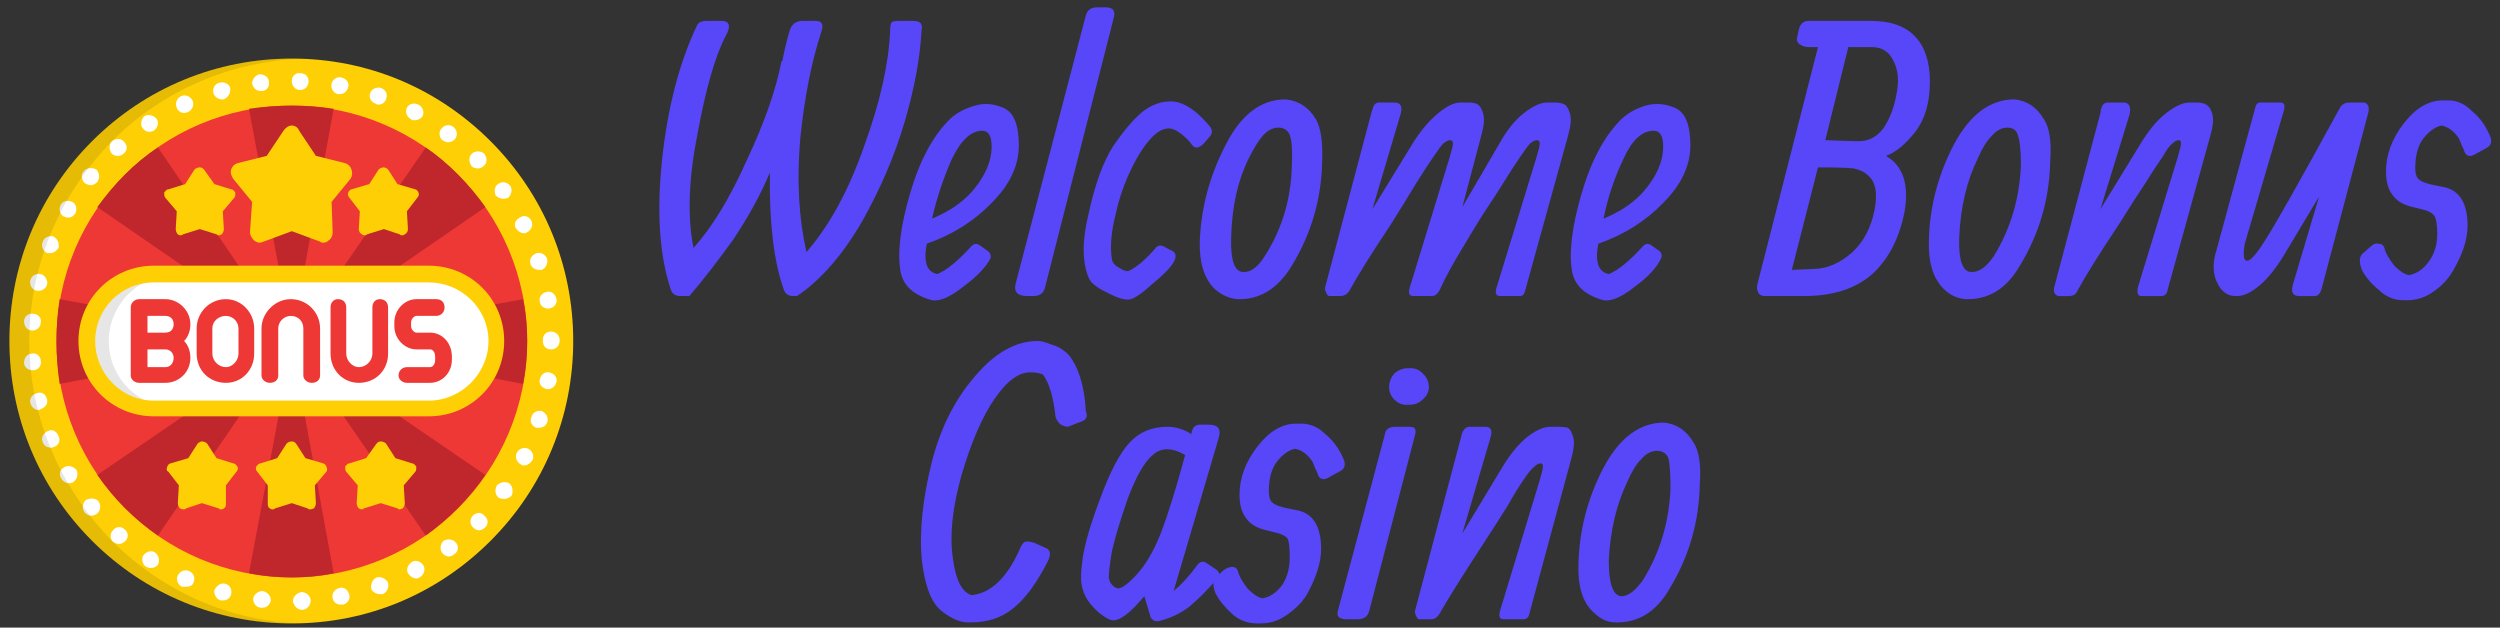 <svg version="1.2" xmlns="http://www.w3.org/2000/svg" viewBox="0 0 239 60" width="239" height="60">
	<rect x="0" y="0" width="239" height="60" fill="#333333" stroke="none"/>
	<title>svgexport-13</title>
	<style>
		.s0 { fill: #fecf05 } 
		.s1 { fill: #ee3835 } 
		.s2 { fill: #c0272d } 
		.s3 { fill: #ffffff } 
		.s4 { opacity: .1;fill: #000000 } 
		.s5 { fill: #5846f9 } 
	</style>
	<g>
		<g>
			<g id="uf3k07d60f_48033">
				<path class="s0" d="m27.9 59.6c-7.2 0-14-2.8-19.1-7.9-5.1-5.1-7.9-11.9-7.9-19.1 0-7.2 2.8-14 7.9-19.1 5.1-5.1 11.9-7.9 19.1-7.9 7.2 0 13.9 2.8 19 7.9 5.1 5.1 7.9 11.9 7.9 19.1 0 7.2-2.8 14-7.9 19.1-5.1 5.1-11.8 7.9-19 7.9z"/>
				<path class="s1" d="m5.4 32.6c0-12.4 10-22.5 22.5-22.5 12.4 0 22.5 10.1 22.5 22.5 0 12.5-10.1 22.6-22.5 22.6-12.5 0-22.5-10.1-22.5-22.6z"/>
				<g>
					<path class="s2" d="m50 36.7q0.4-2 0.4-4.1 0-2.1-0.4-4l-21.8 4z"/>
					<path class="s2" d="m40.7 14.1l-12.6 18.3 18.3-12.6c-1.6-2.2-3.5-4.2-5.7-5.7z"/>
					<path class="s2" d="m27.9 32.3l4-21.9q-1.9-0.3-4-0.3-2.1 0-4.1 0.3z"/>
					<path class="s2" d="m9.3 19.8l18.3 12.6-12.5-18.3c-2.3 1.5-4.2 3.5-5.8 5.7z"/>
					<path class="s2" d="m5.7 28.6q-0.3 1.9-0.3 4 0 2.1 0.3 4.1l21.8-4.1z"/>
					<path class="s2" d="m15.1 51.2l12.5-18.3-18.3 12.5c1.6 2.3 3.5 4.2 5.8 5.8z"/>
					<path class="s2" d="m27.9 55.2q2.1 0 4-0.4l-4-21.8-4.1 21.8q2 0.4 4.1 0.4z"/>
					<path class="s2" d="m46.4 45.4l-18.3-12.5 12.6 18.3c2.2-1.6 4.1-3.5 5.7-5.8z"/>
				</g>
				<g>
					<path class="s3" d="m28 57.5c0-0.5 0.4-0.8 0.8-0.9 0.5 0 0.9 0.4 0.9 0.8 0 0.5-0.4 0.9-0.8 0.9q0 0 0 0c-0.5 0-0.8-0.4-0.9-0.8zm-3 0.6c-0.5 0-0.8-0.4-0.8-0.9 0.1-0.4 0.5-0.7 0.9-0.7 0.5 0.1 0.8 0.5 0.8 0.9-0.1 0.4-0.4 0.7-0.8 0.7q-0.1 0-0.1 0zm6.8-0.9c-0.1-0.5 0.2-0.9 0.7-1 0.4-0.1 0.8 0.2 0.9 0.7 0.1 0.4-0.2 0.8-0.6 0.9q-0.1 0-0.2 0c-0.4 0-0.7-0.2-0.8-0.6zm-10.7 0.2c-0.4-0.1-0.7-0.6-0.6-1 0.2-0.4 0.6-0.7 1-0.6 0.5 0.1 0.7 0.6 0.6 1-0.1 0.4-0.4 0.6-0.8 0.6q-0.1 0-0.2 0zm14.4-1.1c-0.1-0.4 0.1-0.9 0.5-1.1 0.4-0.1 0.9 0.1 1.1 0.5 0.1 0.5-0.1 0.9-0.5 1.1q0 0 0 0-0.2 0-0.3 0c-0.3 0-0.7-0.2-0.8-0.5zm-18.1-0.2c-0.4-0.2-0.6-0.7-0.4-1.1 0.2-0.4 0.7-0.6 1.1-0.4 0.4 0.2 0.6 0.6 0.4 1.1-0.1 0.3-0.4 0.4-0.8 0.4q-0.1 0-0.3 0zm21.6-1.3c-0.2-0.4 0-0.8 0.4-1.1 0.4-0.2 0.9 0 1.1 0.4 0.2 0.4 0 0.9-0.4 1.1q-0.1 0.1-0.3 0.1c-0.3 0-0.6-0.2-0.8-0.5zm-25-0.6c-0.4-0.2-0.5-0.8-0.3-1.1 0.3-0.4 0.8-0.5 1.1-0.3 0.4 0.3 0.5 0.8 0.3 1.2-0.2 0.2-0.4 0.3-0.7 0.3q-0.2 0-0.4-0.1zm28.3-1.3c-0.3-0.4-0.2-0.9 0.1-1.2 0.4-0.2 0.9-0.2 1.2 0.2 0.3 0.3 0.2 0.9-0.2 1.1q-0.2 0.2-0.5 0.2c-0.2 0-0.4-0.1-0.6-0.3zm-31.5-1.1c-0.3-0.3-0.3-0.8 0-1.1 0.3-0.4 0.8-0.4 1.1-0.1 0.4 0.3 0.4 0.8 0.1 1.1-0.2 0.2-0.4 0.3-0.6 0.3q-0.3 0-0.6-0.2zm34.4-1.4c-0.3-0.3-0.3-0.8 0-1.1 0.3-0.3 0.8-0.4 1.1 0 0.4 0.3 0.4 0.8 0.1 1.1q-0.3 0.3-0.6 0.3-0.3 0-0.6-0.3zm-37.1-1.4c-0.3-0.4-0.2-0.9 0.1-1.2 0.4-0.2 0.9-0.2 1.2 0.1 0.3 0.4 0.2 0.9-0.1 1.2q-0.3 0.2-0.6 0.2c-0.2 0-0.4-0.1-0.6-0.3zm39.6-1.4c-0.4-0.3-0.4-0.8-0.2-1.2 0.3-0.3 0.8-0.4 1.2-0.2 0.3 0.3 0.4 0.8 0.2 1.2-0.2 0.2-0.5 0.3-0.7 0.3q-0.3 0-0.5-0.1zm-41.8-1.8c-0.3-0.4-0.2-0.9 0.2-1.1 0.4-0.3 0.9-0.1 1.2 0.2 0.2 0.4 0.1 0.9-0.3 1.2q-0.2 0.1-0.4 0.1c-0.3 0-0.6-0.2-0.7-0.4zm43.9-1.4c-0.4-0.2-0.6-0.7-0.4-1.1 0.2-0.4 0.7-0.6 1.1-0.4 0.4 0.2 0.6 0.7 0.4 1.1-0.2 0.3-0.5 0.5-0.8 0.5q-0.2 0-0.3-0.1zm-45.7-2.1c-0.2-0.4 0-0.9 0.5-1.1 0.4-0.2 0.8 0 1 0.5 0.2 0.4 0 0.9-0.4 1q-0.2 0.1-0.3 0.1c-0.4 0-0.7-0.2-0.8-0.5zm47.2-1.4c-0.4-0.1-0.7-0.6-0.5-1 0.1-0.5 0.6-0.7 1-0.6 0.4 0.2 0.7 0.6 0.5 1.1-0.1 0.3-0.4 0.5-0.8 0.5q-0.1 0-0.2 0zm-48.4-2.4c-0.1-0.4 0.2-0.8 0.6-0.9 0.5-0.2 0.9 0.1 1 0.6 0.1 0.4-0.2 0.8-0.6 0.9q-0.1 0.1-0.2 0.1c-0.4 0-0.7-0.3-0.8-0.7zm49.4-1.3c-0.5-0.1-0.8-0.5-0.7-0.9 0.1-0.5 0.5-0.8 0.9-0.7 0.5 0.1 0.8 0.5 0.7 0.9-0.1 0.4-0.4 0.7-0.8 0.7q-0.1 0-0.1 0zm-50-2.5c0-0.5 0.3-0.9 0.8-0.9 0.4-0.1 0.8 0.3 0.8 0.7 0.1 0.5-0.3 0.9-0.7 0.9q0 0-0.1 0c-0.4 0-0.8-0.3-0.8-0.7zm49.6-2.1q0 0 0 0 0-0.1 0-0.1c0-0.5 0.3-0.8 0.8-0.8 0.4 0 0.8 0.3 0.8 0.8q0 0 0 0 0 0.1 0 0.1c0 0.5-0.4 0.8-0.8 0.8-0.5 0-0.8-0.3-0.8-0.8zm-48.8-1c-0.5 0-0.8-0.4-0.8-0.9 0-0.4 0.4-0.8 0.9-0.7 0.4 0 0.8 0.4 0.7 0.8 0 0.5-0.4 0.8-0.8 0.8q0 0 0 0zm48.5-2.8c-0.1-0.4 0.2-0.8 0.7-0.9 0.4-0.1 0.8 0.2 0.9 0.7 0.1 0.4-0.2 0.8-0.7 0.9q-0.1 0-0.1 0c-0.4 0-0.8-0.3-0.8-0.7zm-48.1-1c-0.4-0.1-0.7-0.5-0.6-1 0.1-0.4 0.5-0.7 1-0.6 0.4 0.1 0.7 0.6 0.6 1-0.1 0.4-0.5 0.6-0.8 0.6q-0.1 0-0.2 0zm47.2-2.6c-0.1-0.4 0.1-0.8 0.6-1 0.4-0.1 0.8 0.1 1 0.5 0.1 0.5-0.1 0.9-0.5 1.1q-0.2 0-0.3 0c-0.3 0-0.7-0.2-0.8-0.6zm-46.2-1c-0.4-0.2-0.6-0.7-0.4-1.1 0.1-0.4 0.6-0.6 1-0.5 0.4 0.2 0.6 0.7 0.5 1.1-0.2 0.3-0.5 0.5-0.8 0.5q-0.1 0-0.3 0zm44.8-2.4c-0.2-0.4 0-0.8 0.4-1 0.4-0.3 0.9-0.1 1.1 0.3 0.2 0.4 0 0.9-0.4 1.1q-0.1 0.1-0.3 0.1c-0.3 0-0.6-0.2-0.8-0.5zm-43.2-1.1c-0.4-0.2-0.5-0.7-0.3-1.1 0.2-0.4 0.7-0.5 1.1-0.3 0.4 0.2 0.5 0.7 0.3 1.1-0.2 0.3-0.4 0.4-0.7 0.4q-0.2 0-0.4-0.1zm41.3-2c-0.2-0.4-0.1-0.9 0.2-1.1 0.4-0.3 0.9-0.2 1.2 0.2q0 0 0 0c0.2 0.3 0.1 0.8-0.2 1.1q-0.2 0.1-0.5 0.1c-0.2 0-0.5-0.1-0.7-0.3zm-39.3-1.2c-0.3-0.3-0.4-0.8-0.1-1.1 0.3-0.4 0.8-0.4 1.2-0.2 0.3 0.3 0.4 0.8 0.1 1.2-0.2 0.2-0.4 0.3-0.6 0.3q-0.3 0-0.6-0.2zm37-1.6c-0.3-0.4-0.3-0.9 0-1.2 0.3-0.3 0.9-0.3 1.2 0 0.3 0.4 0.3 0.9-0.1 1.2q-0.2 0.2-0.5 0.2-0.4 0-0.6-0.2zm-34.4-1.2c-0.3-0.4-0.3-0.9 0-1.2 0.4-0.3 0.9-0.3 1.2 0.1 0.3 0.3 0.3 0.8-0.1 1.1q-0.2 0.2-0.5 0.2-0.4 0-0.6-0.2zm31.6-1.3c-0.3-0.2-0.4-0.8-0.1-1.1 0.3-0.4 0.8-0.4 1.1-0.2 0.4 0.3 0.5 0.8 0.2 1.2-0.2 0.2-0.4 0.3-0.7 0.3q-0.2 0-0.5-0.2zm-28.7-1.2c-0.2-0.3-0.1-0.8 0.2-1.1 0.4-0.2 0.9-0.1 1.2 0.3 0.2 0.3 0.1 0.8-0.3 1.1q-0.2 0.1-0.4 0.1c-0.3 0-0.5-0.1-0.7-0.4zm25.7-0.8c-0.4-0.2-0.6-0.7-0.4-1.1 0.2-0.4 0.7-0.5 1.1-0.3 0.4 0.2 0.6 0.7 0.4 1.1-0.2 0.3-0.5 0.4-0.8 0.4q-0.2 0-0.3-0.1zm-22.4-1.1c-0.2-0.4 0-0.9 0.4-1.1 0.4-0.2 0.9 0 1.1 0.4 0.2 0.4 0 0.9-0.4 1.1q-0.2 0.1-0.4 0.1c-0.3 0-0.6-0.2-0.7-0.5zm19-0.4c-0.4-0.1-0.7-0.6-0.5-1 0.1-0.4 0.6-0.6 1-0.5 0.5 0.2 0.7 0.6 0.5 1.1-0.1 0.3-0.4 0.5-0.7 0.5q-0.2 0-0.3-0.1zm-15.5-1c-0.1-0.4 0.1-0.9 0.6-1 0.4-0.1 0.9 0.1 1 0.5 0.1 0.5-0.2 0.9-0.6 1.1q-0.1 0-0.2 0c-0.4 0-0.7-0.3-0.8-0.6zm11.9 0.1c-0.4-0.1-0.7-0.5-0.6-1 0.1-0.4 0.5-0.7 0.9-0.6 0.5 0.1 0.8 0.5 0.7 0.9-0.1 0.4-0.4 0.7-0.8 0.7q-0.1 0-0.2 0zm-8.2-1c0-0.4 0.3-0.8 0.7-0.9 0.5 0 0.9 0.3 0.9 0.7 0.1 0.5-0.2 0.9-0.7 0.9q0 0-0.1 0c-0.4 0-0.7-0.3-0.8-0.7zm4.6 0.6c-0.5 0-0.8-0.4-0.8-0.9 0-0.4 0.4-0.8 0.8-0.7q0 0 0 0c0.5 0 0.8 0.3 0.8 0.8 0 0.4-0.3 0.8-0.8 0.8q0 0 0 0z"/>
					<path class="s3" d="m47.5 32.6c0 3.6-2.9 6.4-6.5 6.4h-26.3c-3.5 0-6.4-2.8-6.4-6.4 0-3.5 2.9-6.4 6.4-6.4h26.3c3.6 0 6.5 2.9 6.5 6.4z"/>
				</g>
				<path class="s4" d="m10.4 32.6c0-3.5 2.9-6.4 6.5-6.4h-2.2c-3.5 0-6.4 2.9-6.4 6.4 0 3.6 2.9 6.4 6.4 6.4h2.2c-3.6 0-6.5-2.8-6.5-6.4z"/>
				<path class="s0" d="m41 39.8h-26.3c-4 0-7.2-3.2-7.2-7.2 0-4 3.2-7.2 7.2-7.2h26.3c4 0 7.2 3.2 7.2 7.2 0 4-3.2 7.2-7.2 7.2zm-26.3-12.8c-3.1 0-5.6 2.5-5.6 5.6 0 3.1 2.5 5.7 5.6 5.7h26.3c3.1 0 5.7-2.6 5.7-5.7 0-3.1-2.6-5.6-5.7-5.6z"/>
				<g>
					<path class="s1" d="m15.8 28.6h-2.5c-0.4 0-0.8 0.3-0.8 0.8 0 0 0 6.5 0 6.5 0 0.4 0.4 0.7 0.8 0.7h2.5c1.3 0 2.4-1 2.4-2.4 0-0.6-0.2-1.2-0.6-1.6 0.4-0.4 0.6-1 0.6-1.6 0-1.3-1.1-2.4-2.4-2.4zm0 6.5h-1.7v-1.7h1.7c0.5 0 0.8 0.4 0.8 0.8 0 0.5-0.3 0.9-0.8 0.9zm0-3.3h-1.7v-1.6h1.7c0.5 0 0.8 0.3 0.8 0.8 0 0.5-0.3 0.8-0.8 0.8z"/>
					<path class="s1" d="m21.6 28.6c-1.6 0-2.8 1.3-2.8 2.8v2.4c0 1.6 1.2 2.8 2.8 2.8 1.5 0 2.7-1.2 2.7-2.8v-2.4c0-1.5-1.2-2.8-2.7-2.8zm1.2 5.2c0 0.7-0.6 1.3-1.2 1.3-0.7 0-1.3-0.6-1.3-1.3v-2.4c0-0.7 0.6-1.2 1.3-1.2 0.6 0 1.2 0.5 1.2 1.2z"/>
					<path class="s1" d="m41.1 31.8h-1.3c-0.2 0-0.5-0.3-0.5-0.6v-0.4c0-0.3 0.3-0.6 0.5-0.6h1.9c0.5 0 0.8-0.4 0.8-0.8 0-0.5-0.3-0.8-0.8-0.8h-1.9c-1.1 0-2.1 1-2.1 2.2v0.4c0 1.2 1 2.2 2.1 2.2h1.3c0.3 0 0.5 0.3 0.5 0.7v0.3c0 0.4-0.2 0.7-0.5 0.7h-2.2c-0.4 0-0.8 0.3-0.8 0.8 0 0.4 0.4 0.7 0.8 0.7h2.2c1.2 0 2.1-1 2.1-2.2v-0.3c0-1.3-0.9-2.3-2.1-2.3z"/>
					<path class="s1" d="m27.8 28.6c-1.5 0-2.8 1.3-2.8 2.8v4.5c0 0.4 0.4 0.7 0.8 0.7 0.5 0 0.8-0.3 0.8-0.7v-4.5c0-0.7 0.6-1.2 1.2-1.2 0.7 0 1.2 0.5 1.2 1.2v4.5c0 0.4 0.4 0.7 0.8 0.7 0.5 0 0.8-0.3 0.8-0.7v-4.5c0-1.5-1.2-2.8-2.8-2.8z"/>
					<path class="s1" d="m36.3 28.6c-0.4 0-0.7 0.3-0.7 0.8v4.4c0 0.7-0.6 1.3-1.3 1.3-0.6 0-1.2-0.6-1.2-1.3v-4.4c0-0.5-0.3-0.8-0.8-0.8-0.4 0-0.7 0.3-0.7 0.8v4.4c0 1.6 1.2 2.8 2.7 2.8 1.6 0 2.8-1.2 2.8-2.8v-4.4c0-0.5-0.3-0.8-0.8-0.8z"/>
				</g>
				<g>
					<path class="s0" d="m21.1 48.7q-0.1 0-0.2-0.1l-1.6-0.5-1.5 0.5q-0.1 0.1-0.2 0.1-0.2 0-0.4-0.1c-0.1-0.1-0.2-0.3-0.2-0.5l0.1-1.7-1-1.3c-0.2-0.1-0.2-0.3-0.1-0.5 0-0.1 0.2-0.3 0.3-0.3l1.7-0.5 0.9-1.4c0.1-0.1 0.3-0.2 0.4-0.2 0.2 0 0.4 0.1 0.5 0.2l0.9 1.4 1.6 0.5c0.2 0 0.3 0.2 0.4 0.3 0.1 0.2 0 0.4-0.1 0.5l-1 1.3v1.7c0 0.2 0 0.4-0.2 0.5q-0.1 0.1-0.3 0.1z"/>
					<path class="s0" d="m29.6 48.7q-0.1 0-0.2-0.1l-1.5-0.5-1.6 0.5q-0.1 0.1-0.2 0.1-0.2 0-0.3-0.1c-0.2-0.1-0.2-0.3-0.2-0.5v-1.7l-1-1.3c-0.1-0.1-0.2-0.3-0.1-0.5 0.1-0.1 0.2-0.3 0.4-0.3l1.6-0.5 0.9-1.4c0.1-0.1 0.3-0.2 0.5-0.2 0.2 0 0.3 0.1 0.4 0.2l0.9 1.4 1.7 0.5c0.1 0 0.3 0.2 0.3 0.3 0.1 0.2 0.1 0.4 0 0.5l-1.1 1.3 0.1 1.7c0 0.2-0.1 0.4-0.2 0.5q-0.2 0.1-0.4 0.1z"/>
					<path class="s0" d="m38.2 48.7q-0.1 0-0.2-0.1l-1.6-0.5-1.6 0.5q-0.1 0.1-0.2 0.1-0.1 0-0.3-0.1c-0.1-0.1-0.2-0.3-0.2-0.5l0.1-1.7-1.1-1.3c-0.1-0.1-0.1-0.3-0.1-0.5 0.1-0.1 0.2-0.3 0.4-0.3l1.6-0.5 1-1.4c0.1-0.1 0.2-0.2 0.4-0.2 0.2 0 0.4 0.1 0.5 0.2l0.9 1.4 1.6 0.5c0.2 0 0.3 0.2 0.4 0.3 0 0.2 0 0.4-0.1 0.5l-1.1 1.3 0.1 1.7c0 0.2-0.1 0.4-0.2 0.5q-0.2 0.1-0.3 0.1z"/>
					<path class="s0" d="m20.9 22.5q-0.1 0-0.2-0.1l-1.6-0.5-1.6 0.5q-0.1 0.1-0.2 0.1-0.2 0-0.3-0.1c-0.1-0.1-0.2-0.3-0.2-0.5l0.1-1.7-1.1-1.3c-0.1-0.1-0.1-0.3-0.1-0.5 0.1-0.1 0.2-0.3 0.4-0.3l1.6-0.5 0.9-1.4c0.1-0.1 0.3-0.2 0.5-0.2 0.2 0 0.3 0.1 0.4 0.2l1 1.4 1.6 0.5c0.2 0 0.3 0.2 0.4 0.3 0 0.2 0 0.4-0.1 0.5l-1.1 1.3 0.1 1.7c0 0.2-0.1 0.4-0.2 0.5q-0.2 0.1-0.3 0.1z"/>
					<path class="s0" d="m38.4 22.5q-0.1 0-0.2-0.1l-1.5-0.5-1.6 0.5q-0.1 0.1-0.2 0.1-0.2 0-0.3-0.1c-0.2-0.1-0.3-0.3-0.3-0.5l0.1-1.7-1-1.3c-0.1-0.1-0.2-0.3-0.1-0.5 0-0.1 0.2-0.3 0.3-0.3l1.7-0.5 0.9-1.4c0.1-0.1 0.3-0.2 0.5-0.2 0.1 0 0.3 0.1 0.4 0.2l0.9 1.4 1.7 0.5c0.1 0 0.3 0.2 0.3 0.3 0.1 0.2 0 0.4-0.1 0.5l-1 1.3 0.1 1.7c0 0.2-0.1 0.4-0.3 0.5q-0.1 0.1-0.3 0.1z"/>
					<path class="s0" d="m30.9 23.2q-0.2 0-0.3-0.1l-2.7-1-2.7 1q-0.2 0.1-0.4 0.1-0.2 0-0.5-0.2c-0.2-0.2-0.4-0.5-0.4-0.8l0.2-2.9-1.8-2.2c-0.2-0.3-0.3-0.6-0.2-0.9 0.1-0.3 0.3-0.5 0.6-0.6l2.8-0.7 1.6-2.4c0.2-0.3 0.5-0.5 0.8-0.5 0.3 0 0.6 0.2 0.7 0.5l1.6 2.4 2.8 0.7c0.3 0.1 0.5 0.3 0.6 0.6 0.1 0.3 0.1 0.6-0.1 0.9l-1.8 2.2 0.1 2.9c0 0.3-0.1 0.6-0.4 0.8q-0.2 0.2-0.5 0.2z"/>
				</g>
				<path class="s4" d="m10.7 51.7c-5-5.1-7.9-11.9-7.9-19.1 0-7.2 2.9-14 7.9-19.1 4.9-4.9 11.3-7.6 18.1-7.9q-0.4 0-0.9 0c-7.2 0-14 2.8-19.1 7.9-5.1 5.1-7.9 11.9-7.9 19.1 0 7.2 2.8 14 7.9 19.1 5.1 5.1 11.9 7.9 19.1 7.9q0.5 0 0.9 0c-6.8-0.2-13.2-3-18.1-7.9z"/>
				<g>
				</g>
				<g>
				</g>
				<g>
				</g>
				<g>
				</g>
				<g>
				</g>
				<g>
				</g>
				<g>
				</g>
				<g>
				</g>
				<g>
				</g>
				<g>
				</g>
				<g>
				</g>
				<g>
				</g>
				<g>
				</g>
				<g>
				</g>
				<g>
				</g>
			</g>
		</g>
	</g>
	<path class="s5" d="m67.5 2h1.6q1 0.1 0.3 1.4-1.5 2.8-2.7 9.3-1.3 6.5-0.4 11 2.7-3 5.1-8.4 2.5-5.3 3.3-9.4l0.1-0.1q0.3-1.6 0.7-2.9 0.3-0.9 1.2-0.9h1.3q0.9 0 0.5 1.1-1.4 4.3-2 10.2-0.5 6 0.6 10.8 3.3-3.8 5.5-10.1 2.3-6.3 2.5-11.1 0-0.5 0.1-0.7 0.1-0.2 0.6-0.2h1.5q0.5 0 0.7 0.2 0.2 0.2 0.1 0.7-0.2 3.9-1.6 8.7-1.4 4.8-4.1 9.6-2.8 4.8-6.2 7.1h-0.4q-0.7 0-0.9-0.7-1.4-4-1.3-11.1-1.3 3.1-3.5 6.4-2.3 3.2-4.2 5.4h-0.9q-0.7 0-0.9-0.7-1.6-4.9-0.8-12.4 0.8-7.4 3.3-12.7 0.2-0.5 0.9-0.5zm21.1 21.3q-0.5 2.6 1 2.9 1.3-0.5 3.3-2.7 0.3-0.3 0.7-0.1l0.7 0.5q0.5 0.3 0.4 0.8-0.7 1.3-2.6 2.7-1.9 1.5-3 1.3-2.6-0.7-3-2.7-0.5-2.7 0.9-7.5 1.4-4.8 3.9-7.2 0.9-0.8 2.3-1.2 1.3-0.4 2.7 0.2 1.5 0.6 1.5 3.6 0 2.9-2.6 5.5-2.5 2.6-6.2 3.9zm0.5-2.4q1.7-0.7 2.9-1.7 1.2-1 2-2.4 0.8-1.4 0.8-2.8 0-1.5-0.9-1.5-1.6 0-2.9 2.7-1.2 2.7-1.9 5.7zm17.4-19.3l-6.6 25.9q-0.2 0.8-1.1 0.8h-0.6q-1.4 0-1.1-1.2l6.7-25.6q0.2-0.8 1.1-0.8h0.8q1 0 0.8 0.9zm9 10.3q0.6 0.6 0.2 1.1l-0.6 0.7q-0.7 0.7-1.1 0.2l-0.4-0.5q-1.3-1.3-2.1-1.1-1.3 0.2-2.8 2.8-1.4 2.5-2 5.2-0.7 2.7-0.4 4.5 0.1 0.5 0.7 0.8 0.6 0.4 0.9 0.3 1.1-0.5 2.5-2.1 0.4-0.6 1.1-0.1l0.6 0.3q1.1 0.7-2 3.2-1.3 1.2-2 1.4-0.7 0.2-2.2-0.6-1.5-0.7-1.8-1.4-1-2.3 0-6.3 0.9-4.1 2.3-6.3 1.5-2.2 2.8-3.3 1.4-1.1 3-1 1.6 0.2 3.3 2.2zm-0.8 11.1q0.2-4.8 2.5-9.2 2.2-4.3 5.7-4.3 1.9 0.2 2.9 1.9 0.7 1.2 0.6 4-0.1 5.4-2.9 10-2 3.3-5.2 3.2-1.2-0.1-2.2-1-1.5-1.5-1.4-4.6zm6.2 1.5q2.5-3.9 2.6-8.7 0.1-2.1-0.2-2.9-0.3-0.7-1.1-0.7-0.8 0-1.5 0.8-0.6 0.7-1.3 2.1-1.6 3.2-1.7 7.6-0.1 3.2 1.1 3.3 1.1 0.1 2.1-1.5zm5.8 2.9l4.4-16.6q0.2-0.7 0.3-0.8 0.2-0.2 0.4-0.2h1.5q0.9 0 0.6 1.1l-2.7 9.1 3.8-6.2q1.1-1.8 2.4-2.9 1.3-1.1 2.2-1.1h0.8q0.6 0 0.9 0.2 0.3 0.2 0.5 0.9 0.2 0.7-0.2 2.1l-1.8 6.8 3.5-6q1.1-2 2.4-3 1.3-1 2.2-1h0.8q0.5 0 0.9 0.2 0.3 0.2 0.5 0.9 0.2 0.7-0.2 2.1l-4.1 14.8q-0.1 0.5-0.5 0.5h-1.9q-0.6 0-0.3-0.9l3.8-12.4q0.3-1 0.3-1.3 0-0.3-0.3-0.3-0.2 0-0.6 0.3-0.3 0.3-0.9 1.2-0.7 1-1.5 2.3-0.8 1.3-2.2 3.4-1.3 2.1-1.7 2.8-1.6 2.6-2.4 4.4-0.3 0.5-0.7 0.5h-1.8q-0.6 0-0.3-0.9l3.8-12.4q0.3-1 0.3-1.3 0-0.3-0.3-0.3-0.2 0-0.6 0.3-0.3 0.3-0.9 1.2-0.7 1-1.7 2.6-0.9 1.5-2.4 3.9-2.8 4.2-4 6.4-0.3 0.5-0.9 0.5h-1q-0.2 0-0.3-0.3-0.2-0.3-0.1-0.6zm26.1-4.1q-0.5 2.6 1 2.9 1.3-0.5 3.3-2.7 0.3-0.3 0.7-0.1l0.7 0.5q0.5 0.3 0.3 0.8-0.6 1.3-2.5 2.7-1.9 1.5-3 1.3-2.6-0.7-3-2.7-0.5-2.7 0.9-7.5 1.4-4.8 3.9-7.2 0.9-0.8 2.2-1.2 1.4-0.4 2.8 0.2 1.5 0.6 1.5 3.6 0 2.9-2.6 5.5-2.5 2.6-6.2 3.9zm0.5-2.4q1.7-0.7 2.9-1.7 1.2-1 2-2.4 0.8-1.4 0.8-2.8 0-1.5-0.9-1.5-1.7 0-2.9 2.7-1.3 2.7-1.9 5.7zm19.5-18.9h6.1q2.7 0 4.1 1.4 1.5 1.5 1.5 4.4 0 3-1.4 4.8-1.4 1.8-2.8 2.3 2.4 1.4 1.8 5.2-0.7 3.8-3 6-2.4 2.2-6.6 2.2h-3.8q-0.4 0-0.6-0.3-0.2-0.4-0.1-0.8l5.8-22.7h-0.9q-0.5 0-0.9-0.3-0.3-0.3-0.2-0.6l0.2-0.9q0.1-0.3 0.3-0.5 0.3-0.2 0.5-0.2zm1 14l-2.5 9.8 2.3-0.1q1.8-0.1 3.5-1.6 1.6-1.5 2.1-4 0.5-2.5-0.7-3.4-0.4-0.4-1.3-0.6-0.9-0.1-3.4-0.1zm5.1-11.5h-2.2l-2.2 8.9 2.9 0.1q1.7 0.1 2.7-1.3 0.9-1.4 1.2-3.2 0.4-1.9-0.3-3.2-0.6-1.3-2.1-1.3zm5.5 18.5q0.1-4.8 2.4-9.2 2.3-4.3 5.8-4.3 1.8 0.2 2.8 1.9 0.8 1.2 0.6 4-0.1 5.4-2.9 10-1.9 3.3-5.2 3.2-1.2-0.1-2.1-1-1.5-1.5-1.4-4.6zm6.2 1.5q2.4-3.9 2.6-8.7 0-2.1-0.3-2.9-0.2-0.7-1-0.7-0.8 0-1.5 0.8-0.7 0.7-1.3 2.1-1.6 3.2-1.8 7.6-0.1 3.2 1.1 3.3 1.1 0.1 2.2-1.5zm13-13.6l-2.8 9.1 3.8-6.2q1.2-2 2.5-3 1.3-1 2.2-1h0.7q0.6 0 0.9 0.2 0.4 0.2 0.6 0.9 0.2 0.7-0.2 2.1l-4.1 14.8q-0.1 0.5-0.6 0.5h-1.9q-0.5 0-0.3-0.9l3.8-12.4q0.3-1 0.3-1.3 0-0.3-0.2-0.3-0.3 0-0.6 0.3-0.4 0.3-0.9 1.2-0.7 1-1.7 2.6-1 1.5-2.5 3.9-2.8 4.2-4 6.4-0.2 0.5-0.8 0.5h-1q-0.2 0-0.4-0.3-0.1-0.3 0-0.6l4.4-16.6q0.1-1 0.7-1h1.5q0.8 0 0.6 1.1zm15.6 16.3l2.5-8.4-3.3 5.5q-1.2 2-2.4 3-1.2 1-2.1 1h-0.2q-1.1 0-1.7-1.2-0.7-1.3-0.1-3.2l3.7-13.6q0.1-0.5 0.5-0.5h1.9q0.6 0 0.3 0.9l-3.7 12.6q-0.2 1.1 0 1.5 0.4 0.6 1.8-1.6 1.4-2.1 7.3-12.9 0.3-0.5 0.9-0.5h1.4q0.2 0 0.4 0.3 0.1 0.3 0 0.7l-4.4 16.6q-0.2 0.9-0.7 0.9h-1.5q-0.9 0-0.6-1.1zm14.3-17.6h0.6q1.2 0 2.2 1 1.1 0.9 1.7 2.3 0.4 0.8-0.2 1.2l-1.1 0.6q-0.8 0.5-1.1-0.2 0-0.1-0.3-0.7-0.2-0.6-0.4-0.8-0.2-0.3-0.6-0.6-0.4-0.3-0.9-0.4-0.9 0.2-1.7 1.2-0.8 1-0.8 2.9 0 0.8 0.4 1.1 0.4 0.3 1.4 0.5l1 0.2q2.2 0.5 2.2 3.7 0 1.9-1.4 4.3-0.7 1.2-1.9 2-1.1 0.8-2.5 0.8h-0.3q-1.4 0-2.4-1-1.1-0.9-1.6-1.9-0.4-1 0-1.5l0.8-0.7q0.4-0.4 0.8-0.3 0.5 0 0.6 0.6 0.2 0.6 0.9 1.5 0.8 0.8 1.4 0.9 1.1-0.2 1.9-1.3 0.8-1.1 0.8-2.6 0-1.4-0.3-1.8-0.3-0.4-1.2-0.6l-0.8-0.2q-1.4-0.3-2-1.2-0.6-0.8-0.6-2.2 0-2.4 1.7-4.6 1.7-2.2 3.7-2.2z"/>
	<path class="s5" d="m103.8 39.3q0.1 0.2 0.1 0.4 0 0.5-0.8 0.7l-1 0.4q-0.4 0-0.8-0.3-0.3-0.3-0.4-0.7-0.3-2.8-1.2-4-0.5-0.2-1.1-0.2-1.7-0.1-3.5 2.5-1.8 2.6-3.2 7.4-1.3 4.7-0.8 7.9 0.4 3.1 1.8 3.5 2.7-0.3 4.5-4.2 0.3-0.8 0.6-0.9 0.2-0.1 0.9 0.1l1.1 0.5q0.7 0.3 0.1 1.4-1.6 3.1-3.3 4.4-1.6 1.3-4 1.3-1.3 0.1-2.8-1.1-1.5-1.2-1.9-5.1-0.3-3.8 0.9-8.8 1.2-5 4.1-8.4 2.9-3.5 6.1-3.5 0.5 0 1.2 0.3 0.8 0.2 1.4 0.7 0.7 0.5 1.3 2 0.6 1.6 0.7 3.7zm10.1 2.2q0.1-0.9 0.8-0.9h0.9q1.3 0 0.9 1.3l-4.3 14.6q1.1-0.9 2.2-2.4 0.4-0.6 0.9-0.3l0.9 0.6q0.6 0.4 0.2 0.9-1.5 1.7-2.7 2.7-1.3 1-3 1.4-0.5 0-0.7-0.4l-0.6-2q-1.1 1.3-1.8 1.8-0.7 0.5-1.1 0.5h-0.1q-0.3 0-0.9-0.4-0.6-0.4-1.2-1.1-0.6-0.7-0.8-1.5-0.3-0.8 0-2.9 0.3-2.1 1.7-5.8 1.4-3.8 2.8-5.3 1.4-1.5 3.6-1.5 1.2 0 2.3 0.7zm-0.6 2q-1.9-1.1-3.1 0-1.2 1-2.4 4.2-1.1 3.2-1.5 5-0.3 1.8-0.3 2.5 0.1 0.7 0.7 1 0.5 0.3 1.9-1.2 1.4-1.5 2.4-4.1 1-2.6 2.3-7.4zm10.6-3h0.5q1.3 0 2.3 1 1.1 0.9 1.7 2.3 0.4 0.8-0.2 1.2l-1.1 0.6q-0.8 0.5-1.1-0.2 0-0.1-0.3-0.7-0.2-0.6-0.4-0.8-0.2-0.3-0.6-0.6-0.4-0.3-0.9-0.4-0.9 0.2-1.7 1.2-0.8 1-0.8 2.9 0 0.8 0.4 1.1 0.4 0.3 1.4 0.5l1 0.2q2.2 0.5 2.2 3.7 0 1.9-1.4 4.4-0.7 1.1-1.9 1.9-1.1 0.8-2.5 0.8h-0.3q-1.4 0-2.4-0.9-1.1-1-1.6-2-0.4-1 0-1.5l0.8-0.7q0.4-0.3 0.8-0.3 0.5 0 0.6 0.6 0.2 0.6 0.9 1.5 0.8 0.8 1.4 0.9 1.1-0.2 1.9-1.3 0.7-1.1 0.7-2.6 0-1.4-0.2-1.8-0.3-0.4-1.2-0.6l-0.8-0.2q-1.4-0.3-2-1.2-0.6-0.8-0.6-2.2 0-2.4 1.7-4.6 1.7-2.2 3.7-2.2zm10.7-5.3h0.3q0.7 0 1.2 0.6 0.5 0.5 0.5 1.2 0 0.7-0.6 1.2-0.5 0.5-1.3 0.5h-0.3q-0.6 0-1.1-0.5-0.5-0.5-0.5-1.2 0-0.7 0.5-1.3 0.6-0.5 1.3-0.5zm0.7 6.3l-4.4 16.9q-0.2 0.8-1.1 0.8h-1.1q-1 0-0.8-0.8l4.5-16.9q0.1-0.7 1-0.7h1.2q0.5 0 0.6 0.1 0.2 0.2 0.1 0.6zm7.2 0.3l-2.7 9.2 3.8-6.3q1.2-2 2.5-3 1.2-0.9 2.1-0.9h0.8q0.6 0 0.9 0.1 0.3 0.2 0.5 0.9 0.2 0.7-0.2 2.1l-4 14.8q-0.1 0.5-0.6 0.5h-1.9q-0.5 0-0.3-0.8l3.8-12.5q0.3-1 0.3-1.3 0-0.3-0.2-0.3-0.3 0-0.6 0.3-0.4 0.3-1 1.2-0.7 1-1.6 2.6-1 1.6-2.5 3.9-2.8 4.3-4 6.4-0.3 0.5-0.8 0.5h-1.1q-0.2 0-0.3-0.3-0.2-0.3-0.1-0.6l4.4-16.6q0.2-0.9 0.8-0.9h1.5q0.8 0 0.5 1zm8.4 12.2q0.1-4.9 2.4-9.3 2.3-4.3 5.8-4.3 1.8 0.2 2.8 1.9 0.8 1.2 0.6 4-0.1 5.4-2.9 10-1.9 3.3-5.2 3.2-1.1 0-2.1-1-1.5-1.4-1.4-4.5zm6.2 1.4q2.4-3.9 2.6-8.7 0-2.1-0.2-2.9-0.3-0.7-1.1-0.7-0.8 0-1.5 0.8-0.7 0.7-1.3 2.1-1.6 3.3-1.8 7.6 0 3.3 1.2 3.4 1 0 2.1-1.6z"/>
</svg>